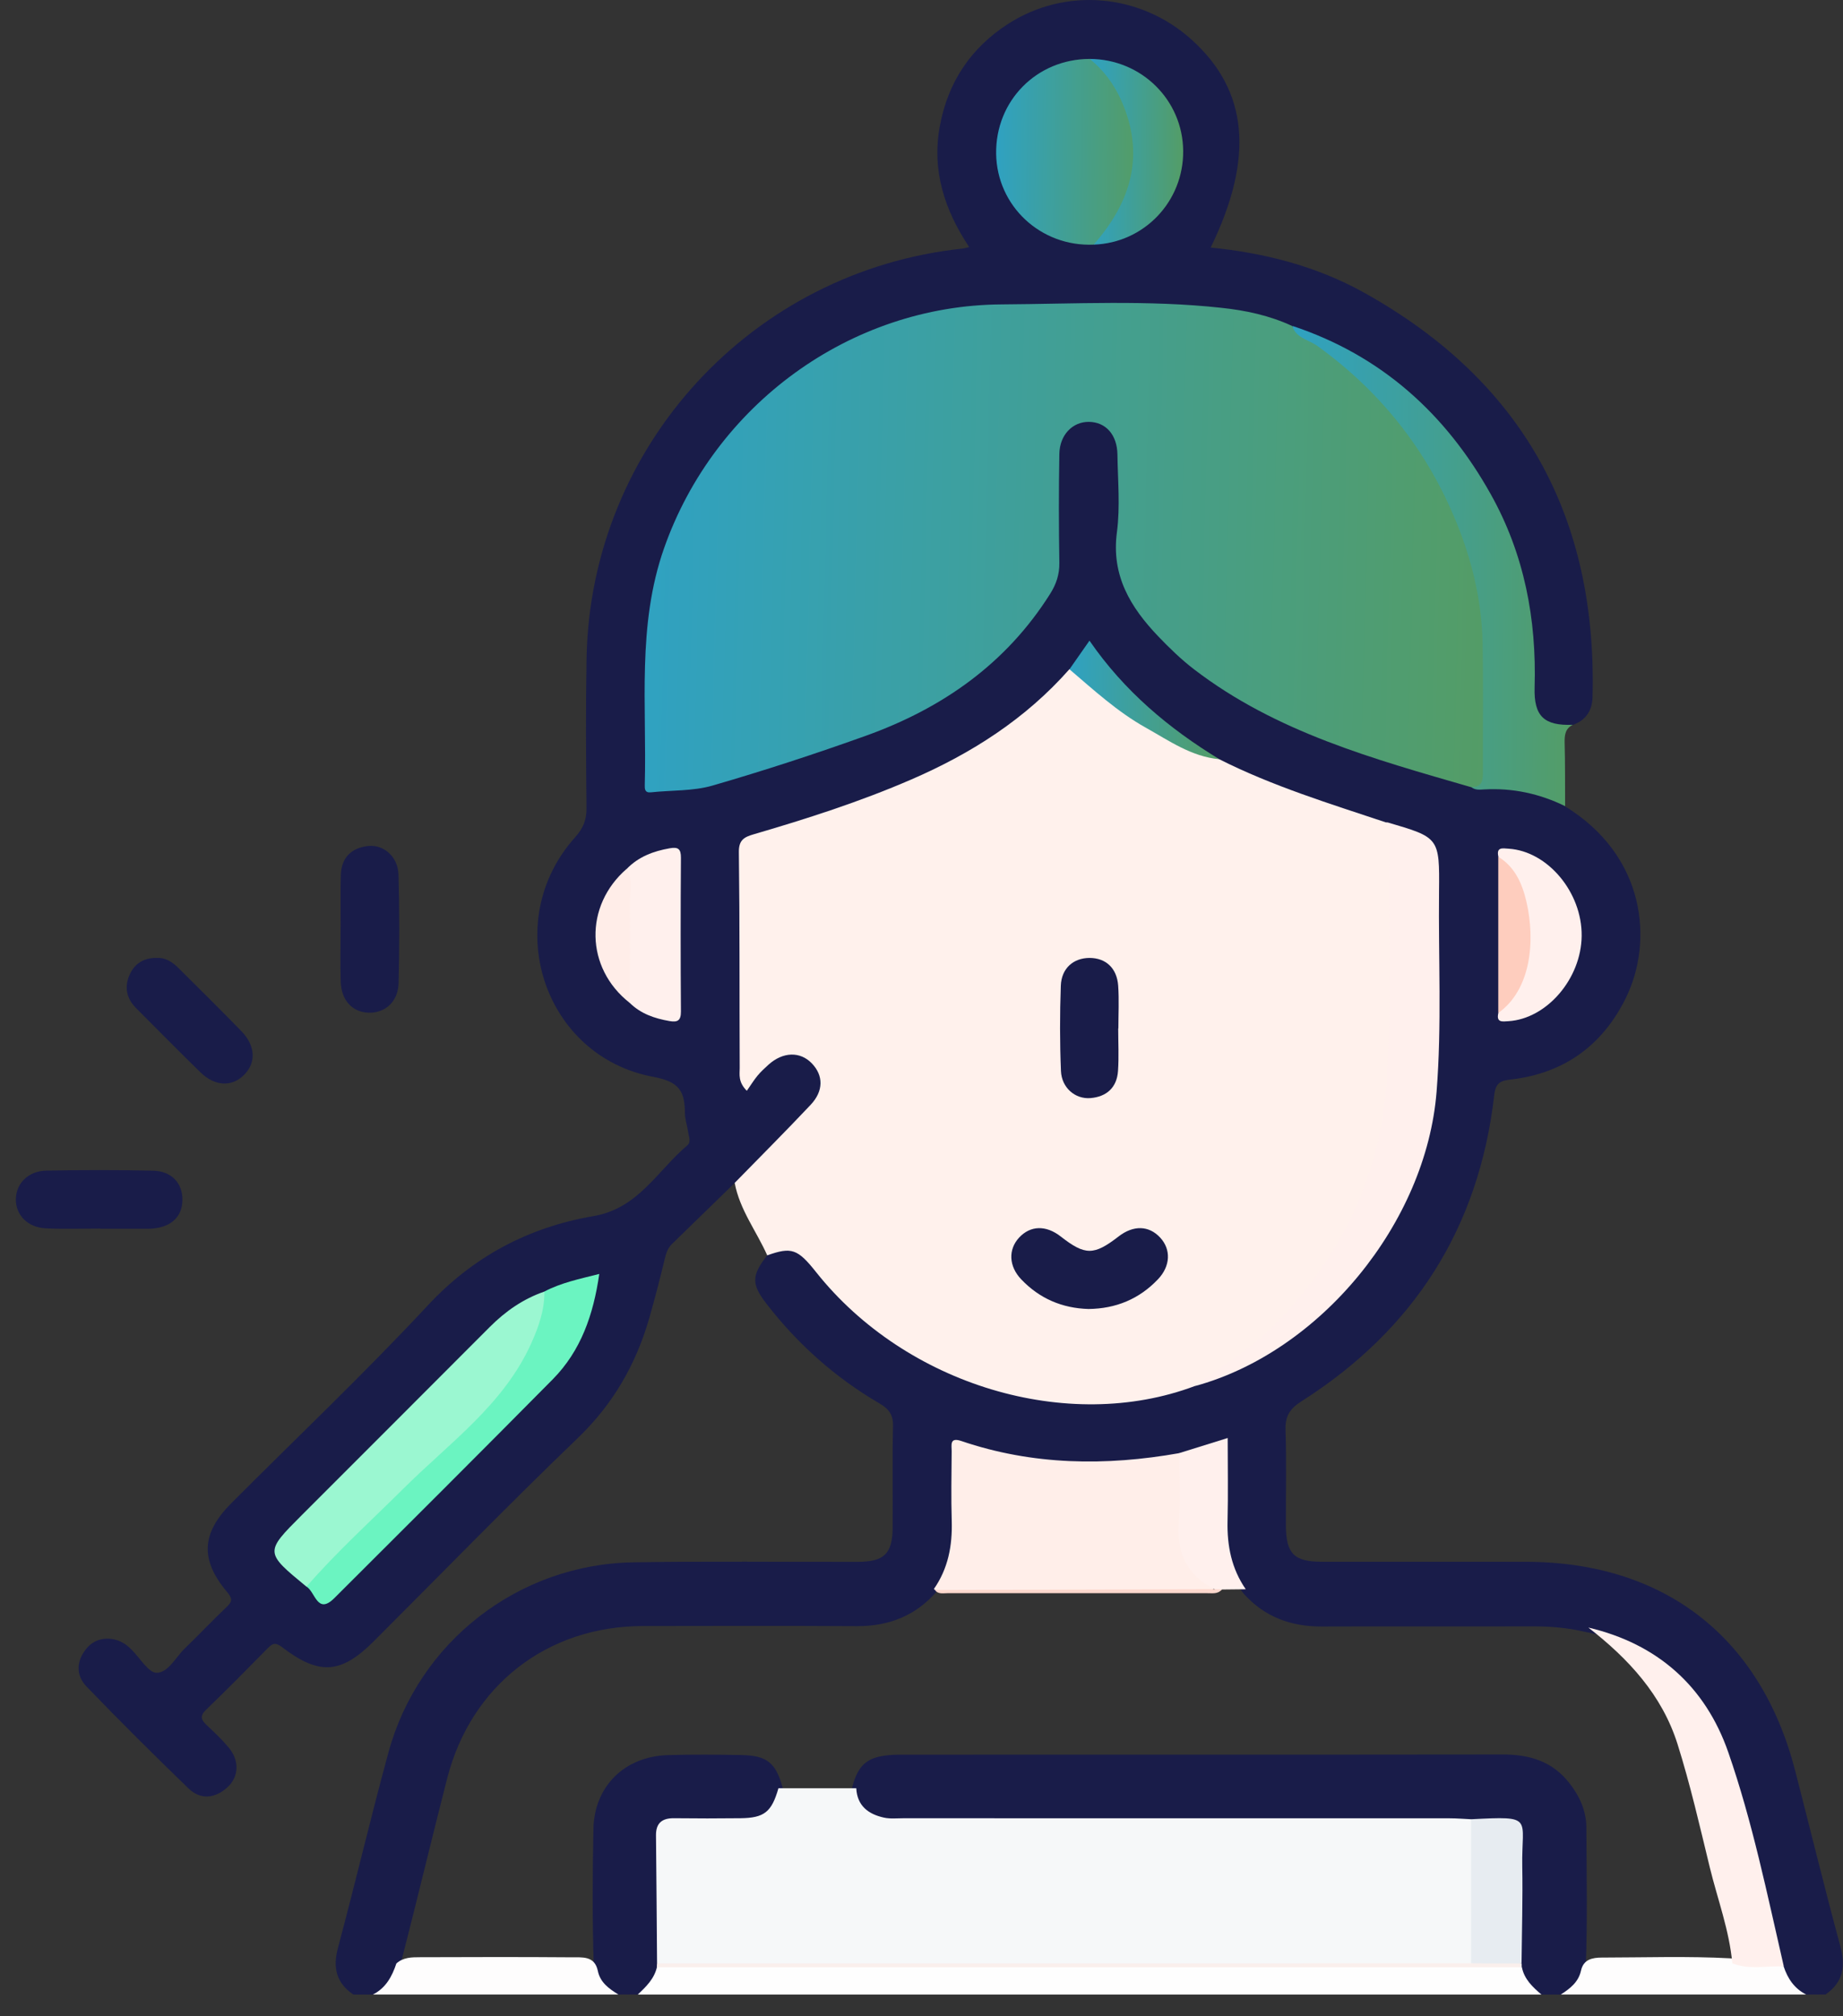 <svg xmlns="http://www.w3.org/2000/svg" width="64" height="70" viewBox="0 0 64 70" fill="none"><rect x="0" y="0" width="64" height="70" fill="#333333" stroke="none"/><path d="M54.337 27.987C57.165 29.715 57.418 32.697 56.46 34.645C55.649 36.294 54.309 37.268 52.464 37.478C52.097 37.519 51.936 37.6 51.888 38.022C51.36 42.627 49.102 46.166 45.2 48.646C44.781 48.912 44.625 49.17 44.641 49.656C44.679 50.759 44.649 51.863 44.654 52.968C44.66 53.938 44.938 54.22 45.894 54.22C48.258 54.222 50.624 54.218 52.988 54.222C57.787 54.227 61.144 56.83 62.34 61.479C62.861 63.501 63.356 65.531 63.902 67.548C64.093 68.255 64.016 68.815 63.392 69.245C63.166 69.245 62.942 69.245 62.716 69.245C62.185 69.123 61.908 68.759 61.782 68.255C61.259 66.185 60.746 64.114 60.225 62.046C59.603 59.579 58.223 57.764 55.788 56.841C55.531 56.743 55.269 56.702 55.005 56.646C54.409 56.507 53.807 56.461 53.196 56.463C50.765 56.47 48.334 56.459 45.905 56.468C44.833 56.472 43.918 56.14 43.194 55.335C42.584 54.58 42.415 53.681 42.384 52.745C42.362 52.094 42.366 51.44 42.384 50.789C42.395 50.37 42.277 50.191 41.834 50.363C41.542 50.477 41.231 50.542 40.923 50.612C38.529 51.084 36.148 51.077 33.8 50.358C33.289 50.2 33.155 50.385 33.16 50.855C33.169 51.663 33.142 52.471 33.168 53.278C33.191 54.009 32.996 54.65 32.553 55.225C31.817 56.087 30.88 56.461 29.752 56.456C27.277 56.441 24.801 56.449 22.327 56.452C19.001 56.456 16.355 58.515 15.527 61.746C14.985 63.861 14.479 65.983 13.935 68.098C13.795 68.644 13.566 69.114 12.948 69.247C12.722 69.247 12.498 69.247 12.272 69.247C11.677 68.841 11.551 68.316 11.737 67.621C12.342 65.363 12.875 63.086 13.492 60.832C14.538 56.995 18.01 54.303 22 54.24C24.591 54.198 27.183 54.229 29.775 54.224C30.706 54.222 30.991 53.947 30.999 53.025C31.008 51.854 30.983 50.681 31.011 49.51C31.02 49.11 30.863 48.912 30.538 48.722C29.003 47.825 27.697 46.663 26.612 45.257C26.09 44.581 26.097 44.285 26.636 43.589C26.921 43.142 27.313 43.227 27.706 43.392C28.002 43.516 28.21 43.758 28.418 43.999C31.924 48.073 36.271 49.394 41.451 47.966C46.015 46.358 48.732 43.148 49.626 38.417C49.912 36.912 49.834 35.368 49.823 33.837C49.814 32.621 49.825 31.406 49.82 30.19C49.816 29.333 49.769 29.274 48.943 28.992C48.667 28.898 48.392 28.796 48.112 28.713C46.134 28.115 44.163 27.499 42.33 26.521C40.71 25.579 39.281 24.41 38.124 22.926C37.907 22.648 37.73 22.577 37.526 22.928C37.424 23.101 37.31 23.269 37.177 23.421C35.093 25.823 32.334 27.116 29.412 28.13C28.454 28.462 27.501 28.809 26.518 29.06C26.108 29.165 25.837 29.355 25.838 29.839C25.849 32.251 25.833 34.66 25.849 37.071C25.849 37.14 25.866 37.205 25.938 37.263C26.209 37.259 26.321 37.001 26.505 36.858C27.098 36.399 27.78 36.361 28.233 36.78C28.734 37.243 28.79 37.848 28.282 38.474C27.545 39.383 26.675 40.176 25.819 40.973C25.735 41.051 25.625 41.087 25.506 41.076C24.781 41.781 24.056 42.488 23.33 43.193C23.174 43.343 23.127 43.531 23.078 43.731C22.914 44.407 22.741 45.083 22.549 45.752C22.088 47.359 21.295 48.743 20.066 49.924C17.662 52.234 15.337 54.627 12.977 56.984C11.845 58.115 11.086 58.171 9.801 57.19C9.584 57.023 9.479 57.036 9.306 57.213C8.595 57.936 7.883 58.659 7.153 59.362C6.916 59.59 6.998 59.722 7.187 59.901C7.449 60.147 7.713 60.396 7.943 60.673C8.324 61.13 8.299 61.696 7.883 62.064C7.453 62.444 6.958 62.489 6.544 62.088C5.346 60.929 4.162 59.755 3.007 58.554C2.616 58.15 2.651 57.64 3.025 57.206C3.372 56.805 3.983 56.788 4.427 57.141C4.48 57.182 4.527 57.231 4.576 57.28C4.865 57.564 5.158 58.081 5.443 58.075C5.844 58.07 6.105 57.529 6.426 57.22C6.914 56.754 7.375 56.257 7.867 55.794C8.077 55.597 8.071 55.491 7.88 55.263C6.94 54.144 6.996 53.226 8.037 52.183C10.312 49.902 12.655 47.684 14.849 45.327C16.447 43.61 18.366 42.605 20.61 42.22C22.169 41.953 22.829 40.641 23.868 39.764C24.006 39.648 23.919 39.464 23.899 39.314C23.868 39.092 23.787 38.871 23.785 38.649C23.778 37.913 23.613 37.557 22.703 37.389C18.853 36.682 17.349 31.985 19.975 29.064C20.253 28.753 20.371 28.464 20.367 28.054C20.349 26.318 20.338 24.583 20.369 22.848C20.505 15.492 26.115 9.395 33.439 8.629C33.482 8.623 33.526 8.609 33.656 8.578C32.803 7.295 32.353 5.925 32.635 4.387C32.913 2.863 33.703 1.676 34.993 0.839C36.992 -0.457 39.591 -0.229 41.372 1.37C43.342 3.141 43.568 5.459 42.042 8.595C43.926 8.782 45.724 9.245 47.365 10.158C52.865 13.216 55.468 17.934 55.302 24.204C55.289 24.684 55.063 25.01 54.608 25.171C53.7 25.409 53.144 25.012 53.09 24.039C53.037 23.074 53.126 22.102 52.934 21.142C51.998 16.437 49.348 13.171 44.822 11.483C43.409 10.979 41.952 10.727 40.448 10.736C38.668 10.747 36.888 10.738 35.107 10.738C28.691 10.74 23.36 15.43 22.646 21.789C22.459 23.464 22.621 25.167 22.596 26.855C22.59 27.244 22.8 27.314 23.115 27.269C23.65 27.193 24.214 27.228 24.72 27.067C27.143 26.299 29.638 25.715 31.91 24.527C33.634 23.625 35.089 22.409 36.143 20.742C36.419 20.307 36.578 19.873 36.568 19.352C36.548 18.293 36.559 17.234 36.564 16.175C36.566 15.882 36.575 15.589 36.696 15.313C36.938 14.767 37.478 14.429 37.975 14.516C38.567 14.619 38.937 15.043 38.952 15.709C38.979 16.835 38.984 17.963 38.952 19.089C38.932 19.754 39.109 20.321 39.485 20.858C40.555 22.387 41.952 23.522 43.593 24.392C45.477 25.389 47.479 26.071 49.505 26.692C50.044 26.857 50.577 27.038 51.121 27.186C51.535 27.334 51.967 27.22 52.386 27.273C53.093 27.356 53.836 27.349 54.337 27.987Z" fill="#191C49"></path><path d="M54.206 69.246C53.98 69.246 53.756 69.246 53.53 69.246C52.993 69.119 52.785 68.723 52.695 68.228C52.68 68.152 52.671 68.076 52.664 68C52.637 66.796 52.657 65.593 52.65 64.389C52.642 63.411 52.606 63.371 51.637 63.366C51.437 63.364 51.236 63.357 51.036 63.357C47.036 63.4 43.034 63.368 39.034 63.375C36.449 63.379 33.865 63.389 31.28 63.368C30.244 63.359 29.749 62.968 29.578 62.108C29.789 61.258 30.114 60.982 30.971 60.926C31.107 60.917 31.24 60.917 31.376 60.917C38.309 60.915 45.245 60.92 52.178 60.911C53.111 60.91 53.906 61.145 54.5 61.907C54.858 62.366 55.086 62.869 55.088 63.456C55.093 65.054 55.129 66.652 55.068 68.25C55.053 68.815 54.703 69.094 54.206 69.246Z" fill="#191C49"></path><path d="M52.849 68.298C52.932 68.716 53.223 68.985 53.527 69.246C43.067 69.246 32.609 69.246 22.149 69.246C22.312 68.766 22.534 68.336 23.047 68.138C23.295 68.098 23.543 68.107 23.79 68.107C33.131 68.105 42.472 68.105 51.813 68.109C52.166 68.11 52.54 68.033 52.849 68.298Z" fill="#FEFEFE"></path><path d="M22.812 68.296C22.718 68.701 22.436 68.974 22.149 69.243C21.923 69.243 21.699 69.243 21.473 69.243C20.999 69.097 20.649 68.842 20.62 68.295C20.567 66.695 20.575 65.097 20.607 63.499C20.636 62.008 21.697 60.976 23.194 60.933C24.049 60.907 24.905 60.915 25.76 60.931C26.639 60.949 26.944 61.204 27.179 62.068C27.038 62.881 26.626 63.27 25.789 63.342C25.207 63.393 24.623 63.357 24.039 63.362C23.069 63.371 23.035 63.404 23.031 64.401C23.027 65.367 23.033 66.33 23.029 67.295C23.027 67.562 23.047 67.835 22.957 68.096C22.917 68.17 22.868 68.237 22.812 68.296Z" fill="#191C49"></path><path d="M20.759 68.418C20.84 68.828 21.149 69.043 21.473 69.244C18.633 69.244 15.792 69.244 12.952 69.244C13.399 69.018 13.614 68.618 13.764 68.168C14.001 67.951 14.297 67.95 14.588 67.95C16.339 67.944 18.091 67.939 19.842 67.953C20.209 67.959 20.645 67.888 20.759 68.418Z" fill="#FEFDFD"></path><path d="M54.2 69.245C54.518 69.041 54.812 68.817 54.901 68.418C54.986 68.024 55.295 67.964 55.618 67.962C57.115 67.96 58.612 67.908 60.106 67.989C60.703 68.174 61.361 67.957 61.939 68.269C62.078 68.691 62.312 69.039 62.72 69.245C59.88 69.245 57.041 69.245 54.2 69.245Z" fill="#FEFDFD"></path><path d="M25.513 41.067C26.392 40.167 27.283 39.276 28.146 38.361C28.604 37.877 28.598 37.339 28.19 36.916C27.785 36.496 27.189 36.513 26.688 36.962C26.554 37.084 26.42 37.206 26.306 37.344C26.178 37.499 26.072 37.673 25.934 37.87C25.627 37.561 25.687 37.304 25.687 37.082C25.676 34.582 25.69 32.081 25.658 29.581C25.652 29.149 25.858 29.057 26.178 28.963C28.033 28.421 29.871 27.831 31.648 27.061C33.737 26.158 35.615 24.956 37.133 23.237C37.466 23.152 37.616 23.425 37.807 23.595C39.154 24.786 40.679 25.68 42.339 26.358C44.191 27.294 46.17 27.898 48.128 28.552C48.45 28.717 48.441 29.022 48.441 29.313C48.448 31.786 48.506 34.26 48.428 36.731C48.312 40.467 46.92 43.675 44.222 46.293C43.421 47.068 42.492 47.646 41.491 48.12C37.079 49.779 31.46 48.089 28.343 44.169C27.698 43.355 27.485 43.283 26.643 43.583C26.27 42.743 25.685 41.998 25.513 41.067Z" fill="#FFF1EC"></path><path d="M54.35 27.987C53.462 27.553 52.528 27.351 51.539 27.407C51.384 27.416 51.221 27.437 51.087 27.322C51.185 27.121 51.322 26.937 51.317 26.698C51.281 24.925 51.452 23.146 51.223 21.381C50.704 17.377 48.662 14.308 45.412 11.985C45.182 11.821 44.785 11.754 44.888 11.317C47.966 12.341 50.207 14.364 51.77 17.162C52.933 19.241 53.361 21.493 53.291 23.862C53.26 24.874 53.627 25.201 54.617 25.163C54.359 25.292 54.328 25.512 54.333 25.774C54.353 26.512 54.346 27.249 54.35 27.987Z" fill="url(#paint0_linear_637_14461)"></path><path d="M3.474 42.653C2.845 42.653 2.216 42.676 1.589 42.645C0.96 42.615 0.546 42.184 0.551 41.635C0.556 41.087 0.981 40.652 1.61 40.641C2.845 40.617 4.079 40.616 5.314 40.643C5.959 40.657 6.34 41.077 6.335 41.657C6.33 42.237 5.952 42.598 5.292 42.654C5.247 42.658 5.202 42.66 5.158 42.66C4.598 42.66 4.036 42.66 3.476 42.66C3.474 42.656 3.474 42.654 3.474 42.653Z" fill="#191C49"></path><path d="M11.831 32.212C11.831 31.607 11.82 31 11.835 30.394C11.848 29.783 12.194 29.436 12.784 29.371C13.326 29.311 13.821 29.747 13.838 30.362C13.874 31.618 13.872 32.876 13.841 34.134C13.825 34.772 13.38 35.168 12.816 35.159C12.252 35.15 11.857 34.743 11.833 34.099C11.811 33.472 11.828 32.842 11.828 32.214C11.829 32.212 11.831 32.212 11.831 32.212Z" fill="#191C49"></path><path d="M5.456 33.257C5.744 33.243 5.986 33.396 6.197 33.608C6.929 34.336 7.665 35.061 8.383 35.8C8.885 36.317 8.899 36.917 8.453 37.34C8.032 37.741 7.457 37.711 6.962 37.23C6.206 36.494 5.467 35.742 4.722 34.996C4.383 34.654 4.312 34.246 4.509 33.823C4.683 33.45 4.997 33.246 5.456 33.257Z" fill="#191C49"></path><path d="M44.873 11.318C45.009 11.74 45.452 11.796 45.746 12.009C48.035 13.659 49.679 15.794 50.688 18.42C51.172 19.681 51.46 20.994 51.485 22.346C51.512 23.808 51.489 25.27 51.494 26.734C51.496 27.041 51.516 27.343 51.073 27.325C47.702 26.349 44.309 25.422 41.459 23.233C41.014 22.892 40.608 22.496 40.219 22.091C39.259 21.084 38.585 19.985 38.786 18.478C38.903 17.592 38.817 16.679 38.804 15.777C38.793 15.091 38.397 14.653 37.815 14.646C37.251 14.639 36.799 15.092 36.787 15.759C36.765 17.021 36.767 18.283 36.787 19.542C36.792 19.945 36.68 20.278 36.469 20.614C34.938 23.045 32.72 24.592 30.065 25.545C28.31 26.174 26.535 26.754 24.744 27.273C24.066 27.47 23.319 27.43 22.604 27.508C22.39 27.531 22.387 27.387 22.39 27.257C22.465 24.502 22.112 21.724 23.063 19.025C24.812 14.06 29.514 10.603 34.779 10.568C37.32 10.552 39.868 10.409 42.406 10.686C43.256 10.774 44.091 10.955 44.873 11.318Z" fill="url(#paint1_linear_637_14461)"></path><path d="M32.428 55.169C32.925 54.459 33.075 53.661 33.05 52.808C33.026 52.001 33.041 51.191 33.048 50.381C33.05 50.177 32.967 49.888 33.379 50.027C35.866 50.873 38.398 50.902 40.959 50.448C41.205 50.703 41.151 51.028 41.154 51.335C41.165 51.959 41.163 52.584 41.156 53.208C41.151 53.828 41.362 54.33 41.856 54.726C41.995 54.838 42.376 54.918 42.073 55.243C39.076 55.247 36.079 55.245 33.082 55.243C32.882 55.243 32.676 55.277 32.48 55.202L32.428 55.169Z" fill="#FFEEE9"></path><path d="M41.493 48.122C42.502 47.381 43.581 46.736 44.448 45.807C46.585 43.517 47.892 40.874 48.139 37.707C48.363 34.85 48.179 31.994 48.257 29.138C48.262 28.93 48.233 28.735 48.128 28.555C48.15 28.555 48.175 28.547 48.195 28.555C49.976 29.077 49.992 29.077 49.972 30.951C49.947 33.267 50.07 35.584 49.887 37.897C49.527 42.457 45.849 46.936 41.493 48.122Z" fill="#FFF0ED"></path><path d="M37.976 8.493C36.14 8.571 34.62 7.154 34.592 5.341C34.565 3.501 35.999 2.048 37.842 2.046C38.399 2.144 38.629 2.61 38.883 3.019C39.863 4.586 39.671 6.78 38.466 8.155C38.328 8.313 38.16 8.408 37.976 8.493Z" fill="url(#paint2_linear_637_14461)"></path><path d="M10.641 55.084C9.191 53.891 9.191 53.891 10.482 52.599C12.656 50.423 14.834 48.25 17.005 46.072C17.553 45.523 18.169 45.093 18.904 44.84C19.147 45.071 19.037 45.342 18.973 45.597C18.686 46.752 18.158 47.789 17.339 48.655C15.319 50.795 13.074 52.711 11.033 54.833C10.923 54.949 10.8 55.046 10.641 55.084Z" fill="#9BF7D1"></path><path d="M60.156 68.161C60.053 67.017 59.645 65.942 59.375 64.835C59.026 63.4 58.697 61.956 58.253 60.548C57.716 58.846 56.545 57.58 55.157 56.505C57.561 57.069 59.222 58.549 60.017 60.837C60.857 63.254 61.369 65.773 61.944 68.268C61.347 68.243 60.74 68.394 60.156 68.161Z" fill="#FFF0ED"></path><path d="M10.643 55.084C11.702 53.866 12.898 52.785 14.041 51.65C15.62 50.083 17.491 48.761 18.445 46.643C18.704 46.07 18.912 45.483 18.904 44.839C19.483 44.534 20.114 44.404 20.81 44.228C20.607 45.644 20.173 46.896 19.194 47.887C16.68 50.428 14.147 52.953 11.615 55.478C11.015 56.08 10.95 55.263 10.643 55.084Z" fill="#6BF4C1"></path><path d="M21.768 30.161C22.176 29.742 22.69 29.55 23.253 29.451C23.546 29.398 23.648 29.467 23.646 29.782C23.633 31.56 23.633 33.337 23.646 35.115C23.648 35.437 23.526 35.497 23.246 35.448C22.729 35.358 22.249 35.195 21.865 34.815C21.808 34.694 21.714 34.58 21.71 34.447C21.676 33.017 21.567 31.587 21.768 30.161Z" fill="#FFF0ED"></path><path d="M37.979 8.493C39.284 7.006 39.779 5.363 38.929 3.47C38.68 2.916 38.322 2.433 37.845 2.046C39.634 2.053 41.073 3.47 41.087 5.24C41.102 6.997 39.73 8.434 37.979 8.493Z" fill="url(#paint3_linear_637_14461)"></path><path d="M52.033 29.745C51.952 29.395 52.185 29.452 52.391 29.465C53.745 29.552 54.942 30.981 54.925 32.494C54.909 33.978 53.715 35.368 52.384 35.453C52.167 35.468 51.952 35.505 52.032 35.167C52.518 34.361 52.953 33.568 52.972 32.557C52.992 31.477 52.581 30.604 52.033 29.745Z" fill="#FFF0ED"></path><path d="M42.176 55.175C41.193 54.681 40.849 53.879 40.938 52.801C41.003 52.022 40.95 51.232 40.95 50.448C41.484 50.282 42.015 50.115 42.633 49.924C42.633 50.929 42.651 51.87 42.628 52.81C42.608 53.667 42.767 54.462 43.26 55.175C42.986 55.178 42.711 55.18 42.436 55.184C42.348 55.256 42.261 55.256 42.176 55.175Z" fill="#FFF0ED"></path><path d="M52.029 29.745C52.614 30.098 52.864 30.692 53.005 31.298C53.323 32.664 53.167 34.362 52.029 35.168C52.029 33.36 52.029 31.553 52.029 29.745Z" fill="#FECDBE"></path><path d="M21.765 30.161C21.998 30.557 21.864 30.989 21.871 31.401C21.887 32.538 21.868 33.677 21.862 34.813C20.324 33.606 20.279 31.446 21.765 30.161Z" fill="#FFEDE8"></path><path d="M42.343 26.358C41.372 26.269 40.597 25.715 39.785 25.261C38.808 24.715 37.983 23.958 37.138 23.236C37.353 22.929 37.568 22.622 37.833 22.242C39.041 23.994 40.59 25.292 42.343 26.358Z" fill="url(#paint4_linear_637_14461)"></path><path d="M27.032 62.083C27.933 62.083 28.834 62.083 29.735 62.084C29.766 62.693 30.153 62.983 30.692 63.102C30.907 63.151 31.14 63.125 31.364 63.125C37.692 63.127 44.02 63.125 50.349 63.127C50.595 63.127 50.843 63.149 51.089 63.16C51.251 63.337 51.295 63.556 51.298 63.783C51.316 65.04 51.315 66.296 51.298 67.554C51.295 67.778 51.275 68.004 51.107 68.183C50.888 68.268 50.66 68.228 50.438 68.228C41.451 68.23 32.465 68.23 23.478 68.228C23.258 68.228 23.026 68.284 22.817 68.165C22.806 66.681 22.795 65.199 22.78 63.715C22.777 63.283 23.001 63.118 23.415 63.124C24.179 63.133 24.944 63.133 25.708 63.124C26.542 63.115 26.795 62.91 27.032 62.083Z" fill="#F6F8F9"></path><path d="M51.085 68.162C51.085 66.494 51.085 64.826 51.085 63.16C53.298 63.046 52.833 63.091 52.862 64.79C52.882 65.914 52.848 67.04 52.837 68.164C52.251 68.267 51.669 68.269 51.085 68.162Z" fill="#E7ECF1"></path><path d="M51.089 68.163C51.673 68.163 52.257 68.165 52.841 68.165C52.843 68.21 52.844 68.253 52.844 68.298C42.833 68.298 32.82 68.298 22.808 68.298C22.81 68.253 22.814 68.21 22.815 68.165C32.239 68.163 41.663 68.163 51.089 68.163Z" fill="#FAEFEC"></path><path d="M37.798 45.445C36.885 45.418 36.099 45.083 35.465 44.418C35.027 43.961 35.009 43.377 35.389 42.967C35.783 42.542 36.323 42.528 36.836 42.929C37.682 43.59 37.986 43.59 38.841 42.929C39.358 42.528 39.896 42.542 40.289 42.967C40.67 43.379 40.648 43.955 40.211 44.414C39.558 45.101 38.749 45.434 37.798 45.445Z" fill="#191C49"></path><path d="M38.831 35.703C38.831 36.196 38.858 36.691 38.824 37.183C38.784 37.756 38.43 38.076 37.868 38.123C37.339 38.166 36.868 37.767 36.843 37.185C36.802 36.2 36.802 35.211 36.838 34.224C36.859 33.615 37.277 33.259 37.834 33.257C38.398 33.257 38.786 33.608 38.83 34.222C38.864 34.714 38.837 35.209 38.837 35.703C38.833 35.703 38.831 35.703 38.831 35.703Z" fill="#191C49"></path><path d="M42.169 55.174C42.256 55.176 42.342 55.18 42.429 55.181C42.295 55.35 42.106 55.31 41.93 55.312C38.919 55.313 35.908 55.313 32.897 55.312C32.745 55.312 32.577 55.355 32.463 55.2C35.7 55.192 38.935 55.183 42.169 55.174Z" fill="#FED8CD"></path><defs><linearGradient id="paint0_linear_637_14461" x1="41.937" y1="17.423" x2="57.203" y2="17.552" gradientUnits="userSpaceOnUse"><stop offset="0.027" stop-color="#26A3D9"></stop><stop offset="1" stop-color="#5D9B4F"></stop></linearGradient><linearGradient id="paint1_linear_637_14461" x1="13.621" y1="16.742" x2="59.199" y2="17.867" gradientUnits="userSpaceOnUse"><stop offset="0.027" stop-color="#26A3D9"></stop><stop offset="1" stop-color="#5D9B4F"></stop></linearGradient><linearGradient id="paint2_linear_637_14461" x1="33.112" y1="4.409" x2="40.815" y2="4.494" gradientUnits="userSpaceOnUse"><stop offset="0.027" stop-color="#26A3D9"></stop><stop offset="1" stop-color="#5D9B4F"></stop></linearGradient><linearGradient id="paint3_linear_637_14461" x1="36.869" y1="4.408" x2="41.948" y2="4.445" gradientUnits="userSpaceOnUse"><stop offset="0.027" stop-color="#26A3D9"></stop><stop offset="1" stop-color="#5D9B4F"></stop></linearGradient><linearGradient id="paint4_linear_637_14461" x1="35.57" y1="23.75" x2="43.722" y2="23.899" gradientUnits="userSpaceOnUse"><stop offset="0.027" stop-color="#26A3D9"></stop><stop offset="1" stop-color="#5D9B4F"></stop></linearGradient></defs></svg>